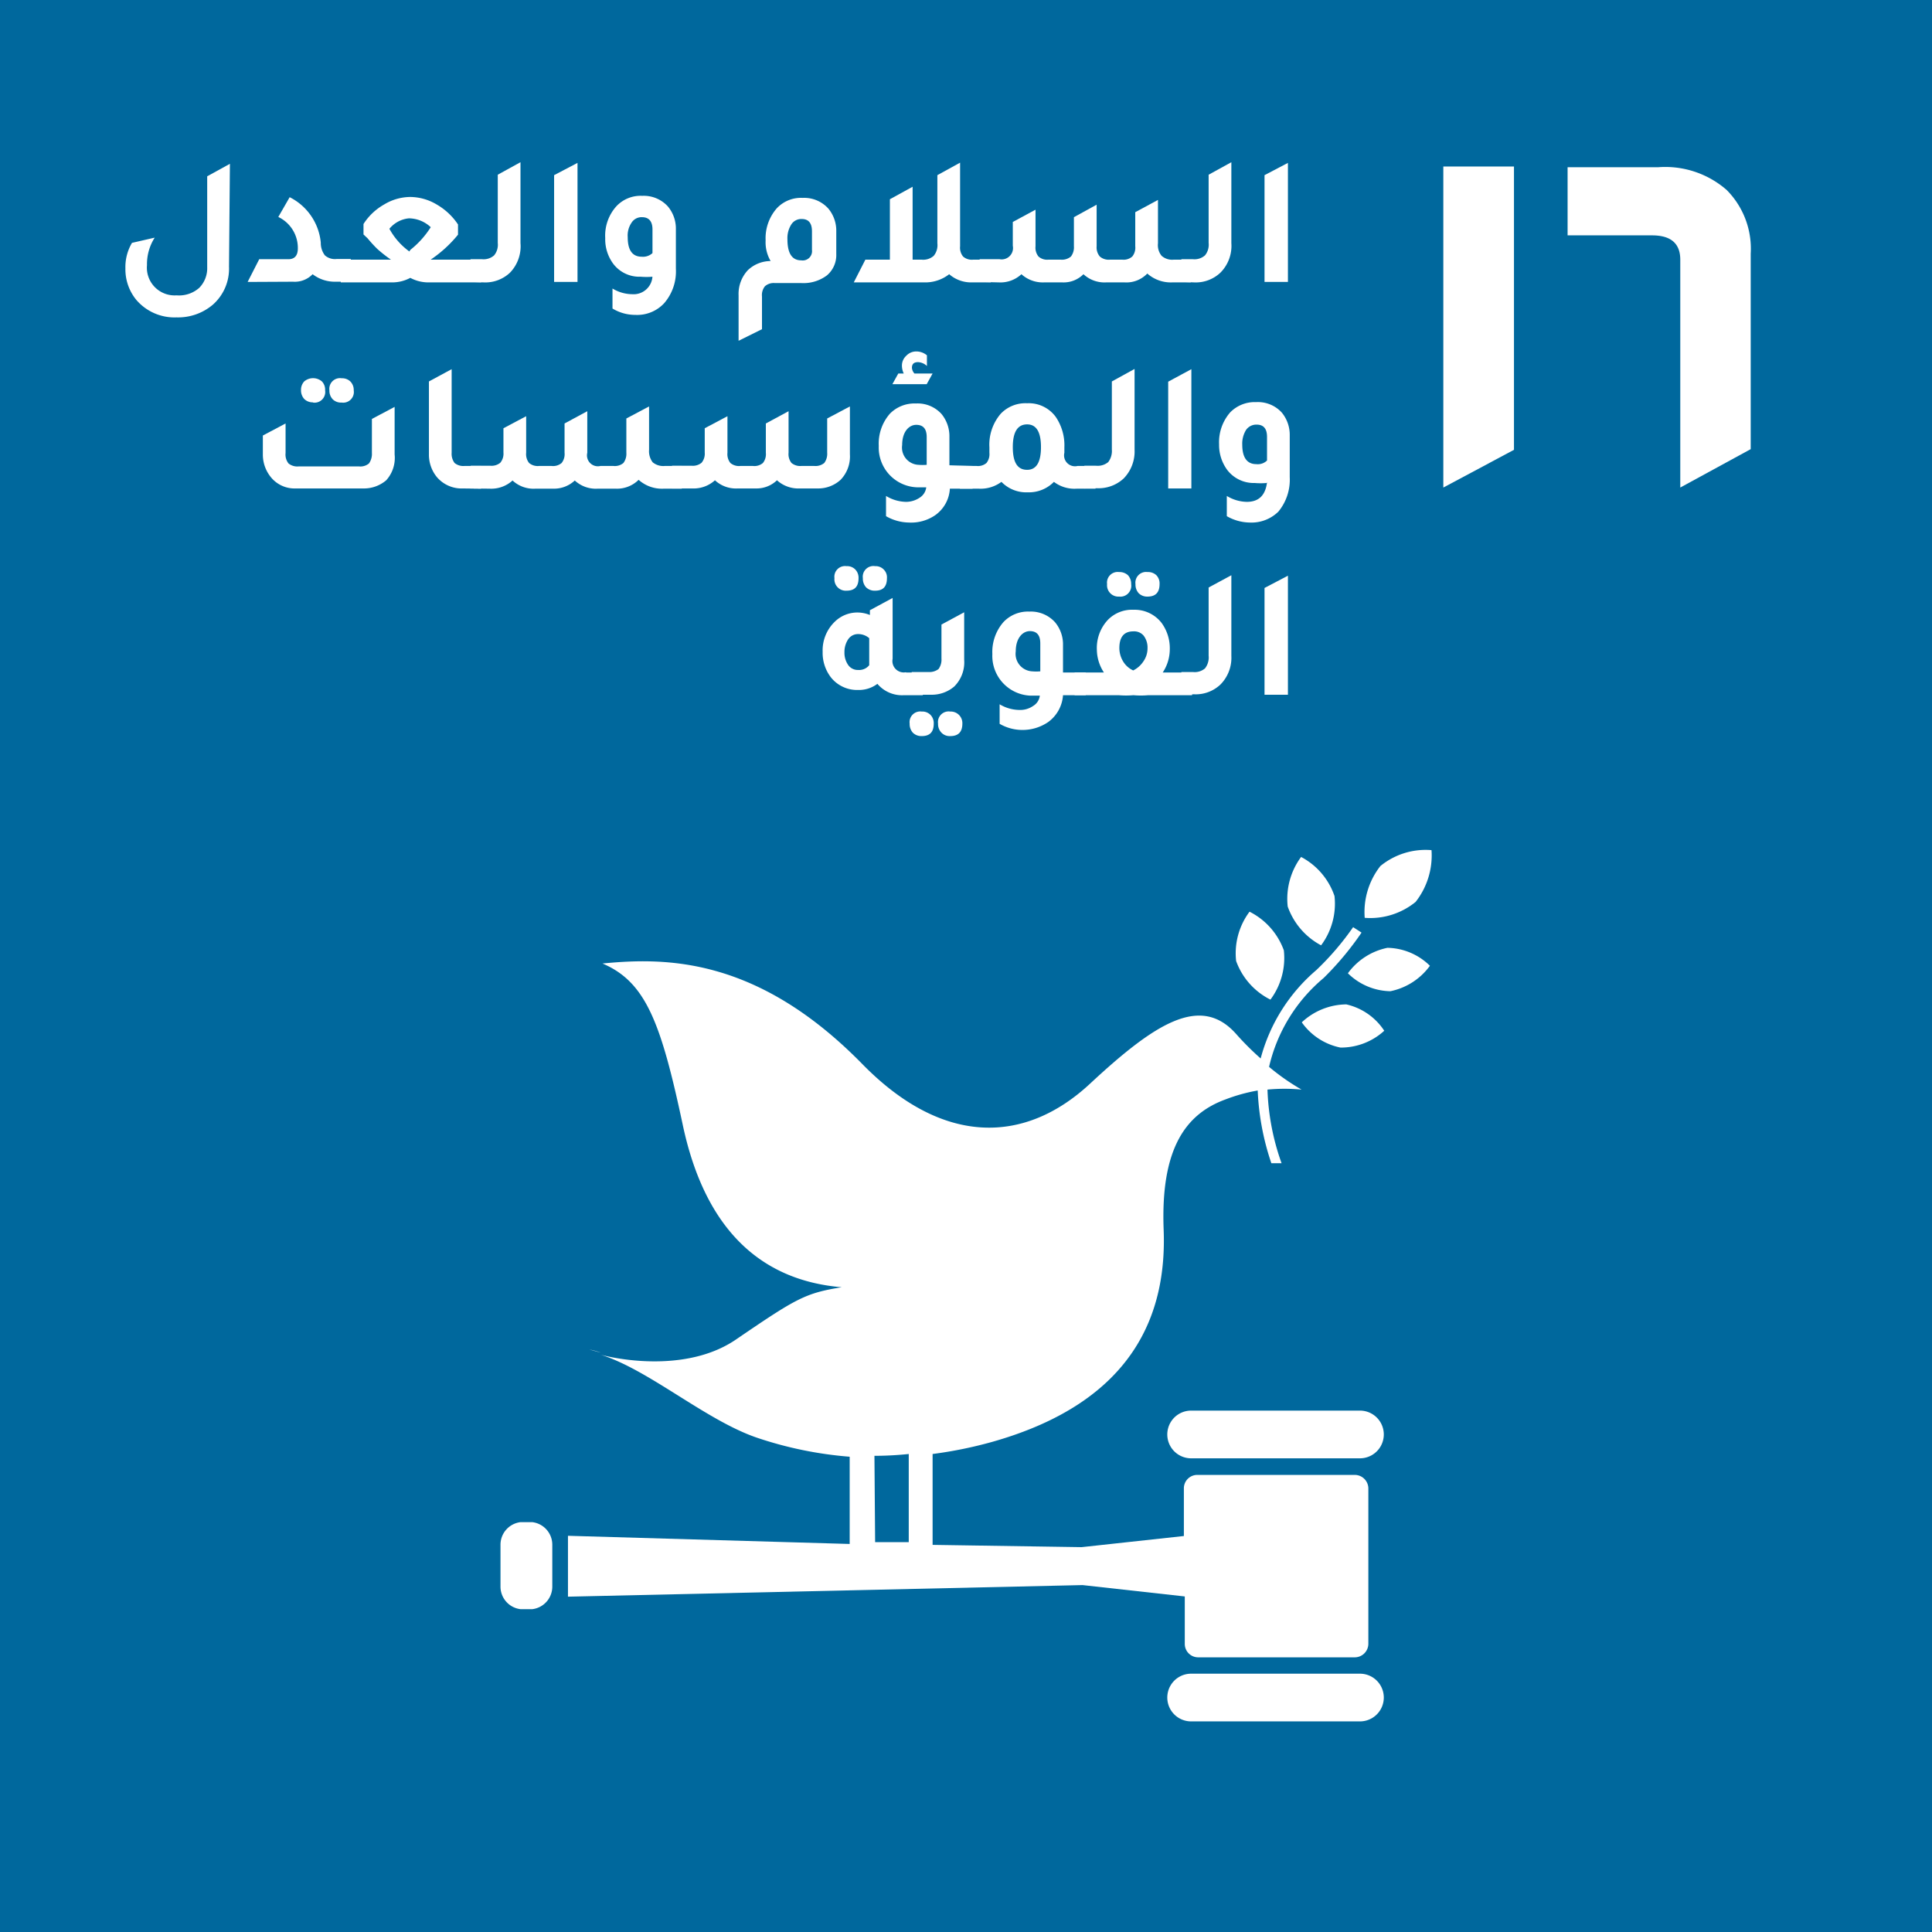 <svg xmlns="http://www.w3.org/2000/svg" viewBox="0 0 85.04 85.04"><title>FCSC-Flip-Arabic-svg-16</title><g id="Layer_2" data-name="Layer 2"><g id="Layer_1-2" data-name="Layer 1"><rect width="85.04" height="85.04" style="fill:#00689d"></rect><path d="M10.08,11.74a2.11,2.11,0,0,1-.71,1.67,2.36,2.36,0,0,1-1.6.56A2.21,2.21,0,0,1,6,13.2a2.12,2.12,0,0,1-.48-1.39,2.08,2.08,0,0,1,.29-1.12l1-.23a2.16,2.16,0,0,0-.34,1.21A1.22,1.22,0,0,0,7.77,13a1.34,1.34,0,0,0,1-.33,1.23,1.23,0,0,0,.35-.91v-4l1-.55Z" style="fill:#fff"></path><path d="M10.9,12.41l.51-1h1.28q.42,0,.42-.48a1.51,1.51,0,0,0-.86-1.38l.5-.87a2.5,2.5,0,0,1,1.37,2,.9.9,0,0,0,.18.56.67.67,0,0,0,.52.16h.62v1h-.68a1.6,1.6,0,0,1-1-.33,1.09,1.09,0,0,1-.86.33Z" style="fill:#fff"></path><path d="M18.94,11.43h2.24l0,1H18.84a1.68,1.68,0,0,1-.78-.2,1.68,1.68,0,0,1-.78.2H15v-1h2.21a5.92,5.92,0,0,1-.61-.48,6,6,0,0,1-.42-.46L16,10.32V9.86A2.58,2.58,0,0,1,16.91,9a2.24,2.24,0,0,1,1.15-.33A2.3,2.3,0,0,1,19.22,9a2.82,2.82,0,0,1,.94.88v.45a5.56,5.56,0,0,1-1.22,1.11M18.06,11a4,4,0,0,0,.9-1A1.43,1.43,0,0,0,18,9.61a1.27,1.27,0,0,0-.86.46,3,3,0,0,0,.88,1" style="fill:#fff"></path><path d="M20.71,12.41v-1h.51a.7.7,0,0,0,.53-.17.74.74,0,0,0,.16-.55v-3l1-.55v3.56A1.67,1.67,0,0,1,22.45,12a1.58,1.58,0,0,1-1.17.43Z" style="fill:#fff"></path><polygon points="24.39 12.41 24.39 7.71 25.42 7.17 25.42 12.41 24.39 12.41" style="fill:#fff"></polygon><path d="M28.72,12.18a3,3,0,0,1-.52,0,1.44,1.44,0,0,1-1.2-.56,1.81,1.81,0,0,1-.36-1.14,1.93,1.93,0,0,1,.49-1.4,1.46,1.46,0,0,1,1.14-.46,1.43,1.43,0,0,1,1.13.47,1.52,1.52,0,0,1,.35,1v1.74a2.14,2.14,0,0,1-.51,1.51,1.62,1.62,0,0,1-1.28.52,1.92,1.92,0,0,1-1-.28v-.88a1.7,1.7,0,0,0,.87.25.83.83,0,0,0,.89-.85m0-2c0-.36-.16-.54-.46-.54a.52.52,0,0,0-.46.24,1,1,0,0,0-.17.64c0,.58.21.86.62.86a.61.61,0,0,0,.47-.16Z" style="fill:#fff"></path><path d="M32.51,15V13a1.53,1.53,0,0,1,.41-1.11,1.46,1.46,0,0,1,1-.4,1.64,1.64,0,0,1-.22-.91,2,2,0,0,1,.49-1.41,1.46,1.46,0,0,1,1.14-.46,1.43,1.43,0,0,1,1.13.47,1.52,1.52,0,0,1,.35,1v1a1.17,1.17,0,0,1-.41.94,1.72,1.72,0,0,1-1.12.34H34.11a.58.58,0,0,0-.44.14.62.62,0,0,0-.13.45v1.44Zm3.23-4.82q0-.54-.45-.54a.52.52,0,0,0-.46.24,1.12,1.12,0,0,0-.17.65c0,.62.2.93.61.93a.41.41,0,0,0,.47-.46Z" style="fill:#fff"></path><path d="M42.88,11.43h.73v1h-.83a1.47,1.47,0,0,1-1-.36,1.71,1.71,0,0,1-1.1.36H37.58l.51-1h1.08V8.77l1-.55v3.21h.4a.7.7,0,0,0,.53-.17.74.74,0,0,0,.16-.55v-3l1-.55v3.68a.62.62,0,0,0,.13.45.58.58,0,0,0,.44.14" style="fill:#fff"></path><path d="M43.12,12.41v-1H44a.5.5,0,0,0,.58-.59V9.77l1-.54v1.61a.62.62,0,0,0,.13.45.57.57,0,0,0,.43.14h.56a.61.61,0,0,0,.44-.14.67.67,0,0,0,.13-.45V9.56l1-.55v1.83a.62.62,0,0,0,.14.45.59.59,0,0,0,.44.14h.55a.58.58,0,0,0,.44-.14.62.62,0,0,0,.13-.45V9.34l1-.54v1.91a.74.74,0,0,0,.16.55.7.7,0,0,0,.53.17h.75v1h-.81a1.56,1.56,0,0,1-1.1-.39,1.27,1.27,0,0,1-1,.39h-.81a1.36,1.36,0,0,1-1-.36,1.23,1.23,0,0,1-.93.36h-.8a1.4,1.4,0,0,1-1-.36,1.36,1.36,0,0,1-1,.36Z" style="fill:#fff"></path><path d="M52,12.41v-1h.51a.7.7,0,0,0,.53-.17.74.74,0,0,0,.16-.55v-3l1-.55v3.56A1.67,1.67,0,0,1,53.72,12a1.58,1.58,0,0,1-1.17.43Z" style="fill:#fff"></path><polygon points="55.66 12.41 55.66 7.71 56.69 7.17 56.69 12.41 55.66 12.41" style="fill:#fff"></polygon><path d="M13,21.5A1.34,1.34,0,0,1,11.92,21,1.57,1.57,0,0,1,11.57,20v-.83l1-.53v1.3a.63.63,0,0,0,.13.46.62.62,0,0,0,.45.13h2.65a.59.59,0,0,0,.44-.13.72.72,0,0,0,.13-.46v-1.5l1-.53V20A1.47,1.47,0,0,1,17,21.14a1.51,1.51,0,0,1-1,.36Zm.78-3.79a.53.53,0,0,1-.39-.15.56.56,0,0,1-.14-.39.54.54,0,0,1,.14-.38.6.6,0,0,1,.78,0,.52.52,0,0,1,.14.39.47.47,0,0,1-.53.54m1.26,0a.52.52,0,0,1-.39-.14.54.54,0,0,1-.15-.4.47.47,0,0,1,.54-.53.52.52,0,0,1,.38.14.53.53,0,0,1,.15.39.47.47,0,0,1-.53.54" style="fill:#fff"></path><path d="M20.37,21.5A1.43,1.43,0,0,1,19.23,21,1.55,1.55,0,0,1,18.88,20V16.79l1-.54v3.68a.67.67,0,0,0,.13.45.61.61,0,0,0,.44.13h.73v1Z" style="fill:#fff"></path><path d="M20.72,21.5v-1h.86a.61.61,0,0,0,.44-.13.62.62,0,0,0,.14-.45V18.85l1-.53v1.61a.62.62,0,0,0,.13.45.59.59,0,0,0,.44.13h.55a.58.58,0,0,0,.44-.13.62.62,0,0,0,.13-.45V18.64l1-.54v1.83a.48.48,0,0,0,.58.58H27a.59.59,0,0,0,.44-.13.67.67,0,0,0,.13-.45V18.42l1-.53V19.8a.8.8,0,0,0,.16.55.73.73,0,0,0,.53.16h.75v1h-.8a1.54,1.54,0,0,1-1.1-.39,1.35,1.35,0,0,1-1,.39h-.81a1.36,1.36,0,0,1-1-.36,1.34,1.34,0,0,1-.93.36h-.81a1.36,1.36,0,0,1-1-.36,1.39,1.39,0,0,1-1,.36Z" style="fill:#fff"></path><path d="M29.58,21.5v-1h.86a.61.61,0,0,0,.44-.13.62.62,0,0,0,.14-.45V18.85l1-.53v1.61a.62.62,0,0,0,.13.45.59.59,0,0,0,.44.13h.55a.58.58,0,0,0,.44-.13.62.62,0,0,0,.13-.45V18.64l1-.54v1.83a.62.62,0,0,0,.13.45.61.61,0,0,0,.44.13h.56a.61.61,0,0,0,.44-.13.67.67,0,0,0,.13-.45V18.42l1-.53V20A1.48,1.48,0,0,1,37,21.12a1.46,1.46,0,0,1-1,.38h-.8a1.4,1.4,0,0,1-1-.36,1.3,1.3,0,0,1-.92.36h-.81a1.36,1.36,0,0,1-1-.36,1.4,1.4,0,0,1-1,.36Z" style="fill:#fff"></path><path d="M42.81,20.51v1h-1a1.53,1.53,0,0,1-.65,1.17A1.87,1.87,0,0,1,40,23a2.07,2.07,0,0,1-1-.28v-.89a1.75,1.75,0,0,0,.88.26,1.08,1.08,0,0,0,.61-.19.62.62,0,0,0,.28-.45h-.2l-.21,0a1.75,1.75,0,0,1-1.68-1.82,2,2,0,0,1,.49-1.42,1.51,1.51,0,0,1,1.14-.45,1.42,1.42,0,0,1,1.13.46,1.54,1.54,0,0,1,.35,1v1.26Zm-1.76-4.07-.26.47H39.28l.26-.47h.24a.81.81,0,0,1-.08-.34.58.58,0,0,1,.19-.44.6.6,0,0,1,.46-.19.72.72,0,0,1,.45.17v.47a.61.61,0,0,0-.39-.17c-.18,0-.27.08-.27.25a.42.42,0,0,0,.11.25Zm-.26,2.8c0-.36-.15-.54-.46-.54s-.62.29-.62.89a.76.76,0,0,0,.72.87,2.13,2.13,0,0,0,.36,0Z" style="fill:#fff"></path><path d="M47.5,20.51h.72v1h-.83a1.49,1.49,0,0,1-1-.3,1.54,1.54,0,0,1-1.15.46,1.52,1.52,0,0,1-1.16-.46,1.54,1.54,0,0,1-1,.3h-.83v-1h.74a.57.57,0,0,0,.43-.13.62.62,0,0,0,.13-.45v-.24a2.09,2.09,0,0,1,.5-1.48,1.5,1.5,0,0,1,1.16-.46,1.47,1.47,0,0,1,1.26.6,2.22,2.22,0,0,1,.38,1.34v.24a.48.48,0,0,0,.58.58m-2.22.17c.41,0,.61-.34.61-1s-.2-1-.61-1-.63.32-.63,1,.21,1,.63,1" style="fill:#fff"></path><path d="M47.73,21.5v-1h.52a.72.72,0,0,0,.53-.16.8.8,0,0,0,.16-.55v-3l1-.55v3.56a1.7,1.7,0,0,1-.48,1.26,1.62,1.62,0,0,1-1.17.43Z" style="fill:#fff"></path><polygon points="51.42 21.5 51.42 16.8 52.44 16.25 52.44 21.5 51.42 21.5" style="fill:#fff"></polygon><path d="M55.75,21.26a3.05,3.05,0,0,1-.52,0,1.47,1.47,0,0,1-1.2-.56,1.85,1.85,0,0,1-.37-1.14,2,2,0,0,1,.49-1.41,1.51,1.51,0,0,1,1.14-.45,1.42,1.42,0,0,1,1.13.46,1.54,1.54,0,0,1,.35,1V21a2.21,2.21,0,0,1-.5,1.52A1.69,1.69,0,0,1,55,23a2.07,2.07,0,0,1-1-.28v-.89a1.75,1.75,0,0,0,.88.26c.53,0,.82-.29.89-.86m0-2c0-.36-.15-.54-.46-.54a.55.55,0,0,0-.46.23,1.14,1.14,0,0,0-.17.65c0,.57.21.86.62.86a.58.58,0,0,0,.47-.16Z" style="fill:#fff"></path><path d="M39.89,29.6h.73v1h-.83a1.42,1.42,0,0,1-1.17-.5,1.35,1.35,0,0,1-.85.27,1.47,1.47,0,0,1-1.2-.56,1.77,1.77,0,0,1-.36-1.12,1.75,1.75,0,0,1,.52-1.31,1.42,1.42,0,0,1,1-.42,1.47,1.47,0,0,1,.56.11v-.21l1-.54V29a.5.5,0,0,0,.58.59M37.26,26a.5.5,0,0,1-.53-.55.47.47,0,0,1,.53-.53.5.5,0,0,1,.39.15.52.52,0,0,1,.14.38c0,.37-.17.55-.53.55m1,2.09a.74.74,0,0,0-.48-.18.52.52,0,0,0-.44.22,1,1,0,0,0-.17.58.94.94,0,0,0,.17.57.52.52,0,0,0,.44.21.57.57,0,0,0,.48-.21V28.08ZM38.52,26a.54.54,0,0,1-.4-.15.57.57,0,0,1-.14-.4.47.47,0,0,1,.54-.53.49.49,0,0,1,.38.15.48.48,0,0,1,.14.38c0,.37-.17.55-.52.55" style="fill:#fff"></path><path d="M40.57,32.4a.53.53,0,0,1-.39-.15.57.57,0,0,1-.14-.4.47.47,0,0,1,.53-.53.5.5,0,0,1,.39.15.52.52,0,0,1,.14.38c0,.37-.17.55-.53.55m-.44-1.82v-1h.74a.66.66,0,0,0,.44-.13.7.7,0,0,0,.13-.46v-1.5l1-.54v2.09A1.5,1.5,0,0,1,42,30.22a1.52,1.52,0,0,1-1,.36Zm1.7,1.82a.5.5,0,0,1-.39-.15.54.54,0,0,1-.15-.4.47.47,0,0,1,.54-.53.51.51,0,0,1,.53.53c0,.37-.18.55-.53.55" style="fill:#fff"></path><path d="M47.79,29.6v1h-1a1.59,1.59,0,0,1-.65,1.18,2,2,0,0,1-1.14.35,2,2,0,0,1-1-.27V31a1.73,1.73,0,0,0,.88.25,1,1,0,0,0,.6-.18.61.61,0,0,0,.29-.45l-.2,0-.21,0a1.75,1.75,0,0,1-1.68-1.83,2,2,0,0,1,.49-1.41,1.48,1.48,0,0,1,1.14-.46,1.43,1.43,0,0,1,1.13.47,1.52,1.52,0,0,1,.35,1V29.6Zm-2-1.28c0-.36-.15-.54-.46-.54s-.62.3-.62.89a.77.77,0,0,0,.72.88,2,2,0,0,0,.36,0Z" style="fill:#fff"></path><path d="M51.18,29.6h1.29v1H50.54a3.56,3.56,0,0,1-.65,0,3.82,3.82,0,0,1-.65,0H47.3v-1h1.29a1.86,1.86,0,0,1-.31-1,1.81,1.81,0,0,1,.48-1.31,1.48,1.48,0,0,1,1.13-.45,1.5,1.5,0,0,1,1.24.58,1.9,1.9,0,0,1,.36,1.18,1.86,1.86,0,0,1-.31,1m-1.92-3.34a.5.5,0,0,1-.53-.55.47.47,0,0,1,.53-.53.55.55,0,0,1,.39.14.56.56,0,0,1,.14.39.48.48,0,0,1-.53.55m.62,3.25a1.15,1.15,0,0,0,.45-.4,1,1,0,0,0,.18-.58.86.86,0,0,0-.17-.55.55.55,0,0,0-.45-.19c-.41,0-.62.24-.62.74a1.15,1.15,0,0,0,.17.59,1,1,0,0,0,.44.39m.63-3.25a.53.53,0,0,1-.39-.15.57.57,0,0,1-.14-.4.47.47,0,0,1,.53-.53.53.53,0,0,1,.39.14.52.52,0,0,1,.14.39c0,.36-.17.55-.53.55" style="fill:#fff"></path><path d="M52,30.58v-1h.51a.7.7,0,0,0,.53-.16.78.78,0,0,0,.16-.56v-3l1-.54v3.55a1.67,1.67,0,0,1-.48,1.26,1.58,1.58,0,0,1-1.17.43Z" style="fill:#fff"></path><polygon points="55.66 30.58 55.66 25.88 56.69 25.34 56.69 30.58 55.66 30.58" style="fill:#fff"></polygon><path d="M77.06,19.77v-8.6A3.67,3.67,0,0,0,76,8.36a4.11,4.11,0,0,0-3-1H69v3h3.72c.83,0,1.24.36,1.24,1.07V21.46Z" style="fill:#fff"></path><path d="M57.27,37.72a3.1,3.1,0,0,0-.59,2.18,3.1,3.1,0,0,0,1.47,1.71,3.06,3.06,0,0,0,.59-2.17,3.06,3.06,0,0,0-1.47-1.72" style="fill:#fff"></path><path d="M55.92,44a3.06,3.06,0,0,0,.59-2.17A3.07,3.07,0,0,0,55,40.13a3.06,3.06,0,0,0-.59,2.17A3.06,3.06,0,0,0,55.92,44" style="fill:#fff"></path><path d="M59.33,42.84a2.73,2.73,0,0,0,1.87.79,2.85,2.85,0,0,0,1.74-1.12,2.73,2.73,0,0,0-1.87-.79,2.85,2.85,0,0,0-1.74,1.12" style="fill:#fff"></path><path d="M60.76,38.12a3.28,3.28,0,0,0-.69,2.28,3.16,3.16,0,0,0,2.24-.7,3.31,3.31,0,0,0,.7-2.28,3.14,3.14,0,0,0-2.25.7" style="fill:#fff"></path><path d="M59,46.11a2.82,2.82,0,0,0,1.93-.74,2.71,2.71,0,0,0-1.67-1.16A2.9,2.9,0,0,0,57.3,45,2.75,2.75,0,0,0,59,46.11" style="fill:#fff"></path><path d="M59.86,62.09H52.43a1,1,0,1,0,0,2.1h7.43a1,1,0,0,0,0-2.1" style="fill:#fff"></path><path d="M59.86,73.67H52.43a1,1,0,0,0,0,2.1h7.43a1,1,0,0,0,0-2.1" style="fill:#fff"></path><path d="M26.45,59.54a3.55,3.55,0,0,0-.51-.14l.51.14" style="fill:#fff"></path><path d="M38.49,64.08A14.71,14.71,0,0,0,40,64v3.88l-1.48,0Zm21.1.84H52.7a.59.59,0,0,0-.59.6v2.09l-4.5.49L41.05,68v-4a18.58,18.58,0,0,0,2.61-.53c6.32-1.78,7.7-5.72,7.56-9.34s1-5.11,2.73-5.74A7.57,7.57,0,0,1,55.36,48a11.39,11.39,0,0,0,.6,3.2l.45,0a10.59,10.59,0,0,1-.62-3.24,7.92,7.92,0,0,1,1.5,0,9.84,9.84,0,0,1-1.43-1,7.2,7.2,0,0,1,2.4-3.91,13.27,13.27,0,0,0,1.67-2l-.37-.24a12.24,12.24,0,0,1-1.62,1.89,7.7,7.7,0,0,0-2.45,3.89,12.42,12.42,0,0,1-1.09-1.09c-1.56-1.74-3.56-.46-6.42,2.2s-6.46,2.76-10-.84c-4.64-4.75-8.68-4.72-11.46-4.45,1.9.81,2.57,2.58,3.53,7.09,1,4.73,3.54,6.87,7,7.16-1.61.26-2,.49-4.61,2.27-2,1.4-4.86,1-6,.7,2.12.66,4.62,2.88,6.87,3.65a16.89,16.89,0,0,0,4.09.84v3.84L25,67.6v2.68l22.65-.51,4.5.5v2.08a.59.59,0,0,0,.59.6h6.89a.6.6,0,0,0,.6-.6V65.52a.6.6,0,0,0-.6-.6" style="fill:#fff"></path><path d="M24.31,69.83a1,1,0,0,1-.88,1h-.52a1,1,0,0,1-.88-1V68a1,1,0,0,1,.88-1h.52a1,1,0,0,1,.88,1Z" style="fill:#fff"></path><polygon points="63.53 7.33 63.53 21.46 66.64 19.8 66.64 7.33 63.53 7.33" style="fill:#fff"></polygon></g></g></svg>